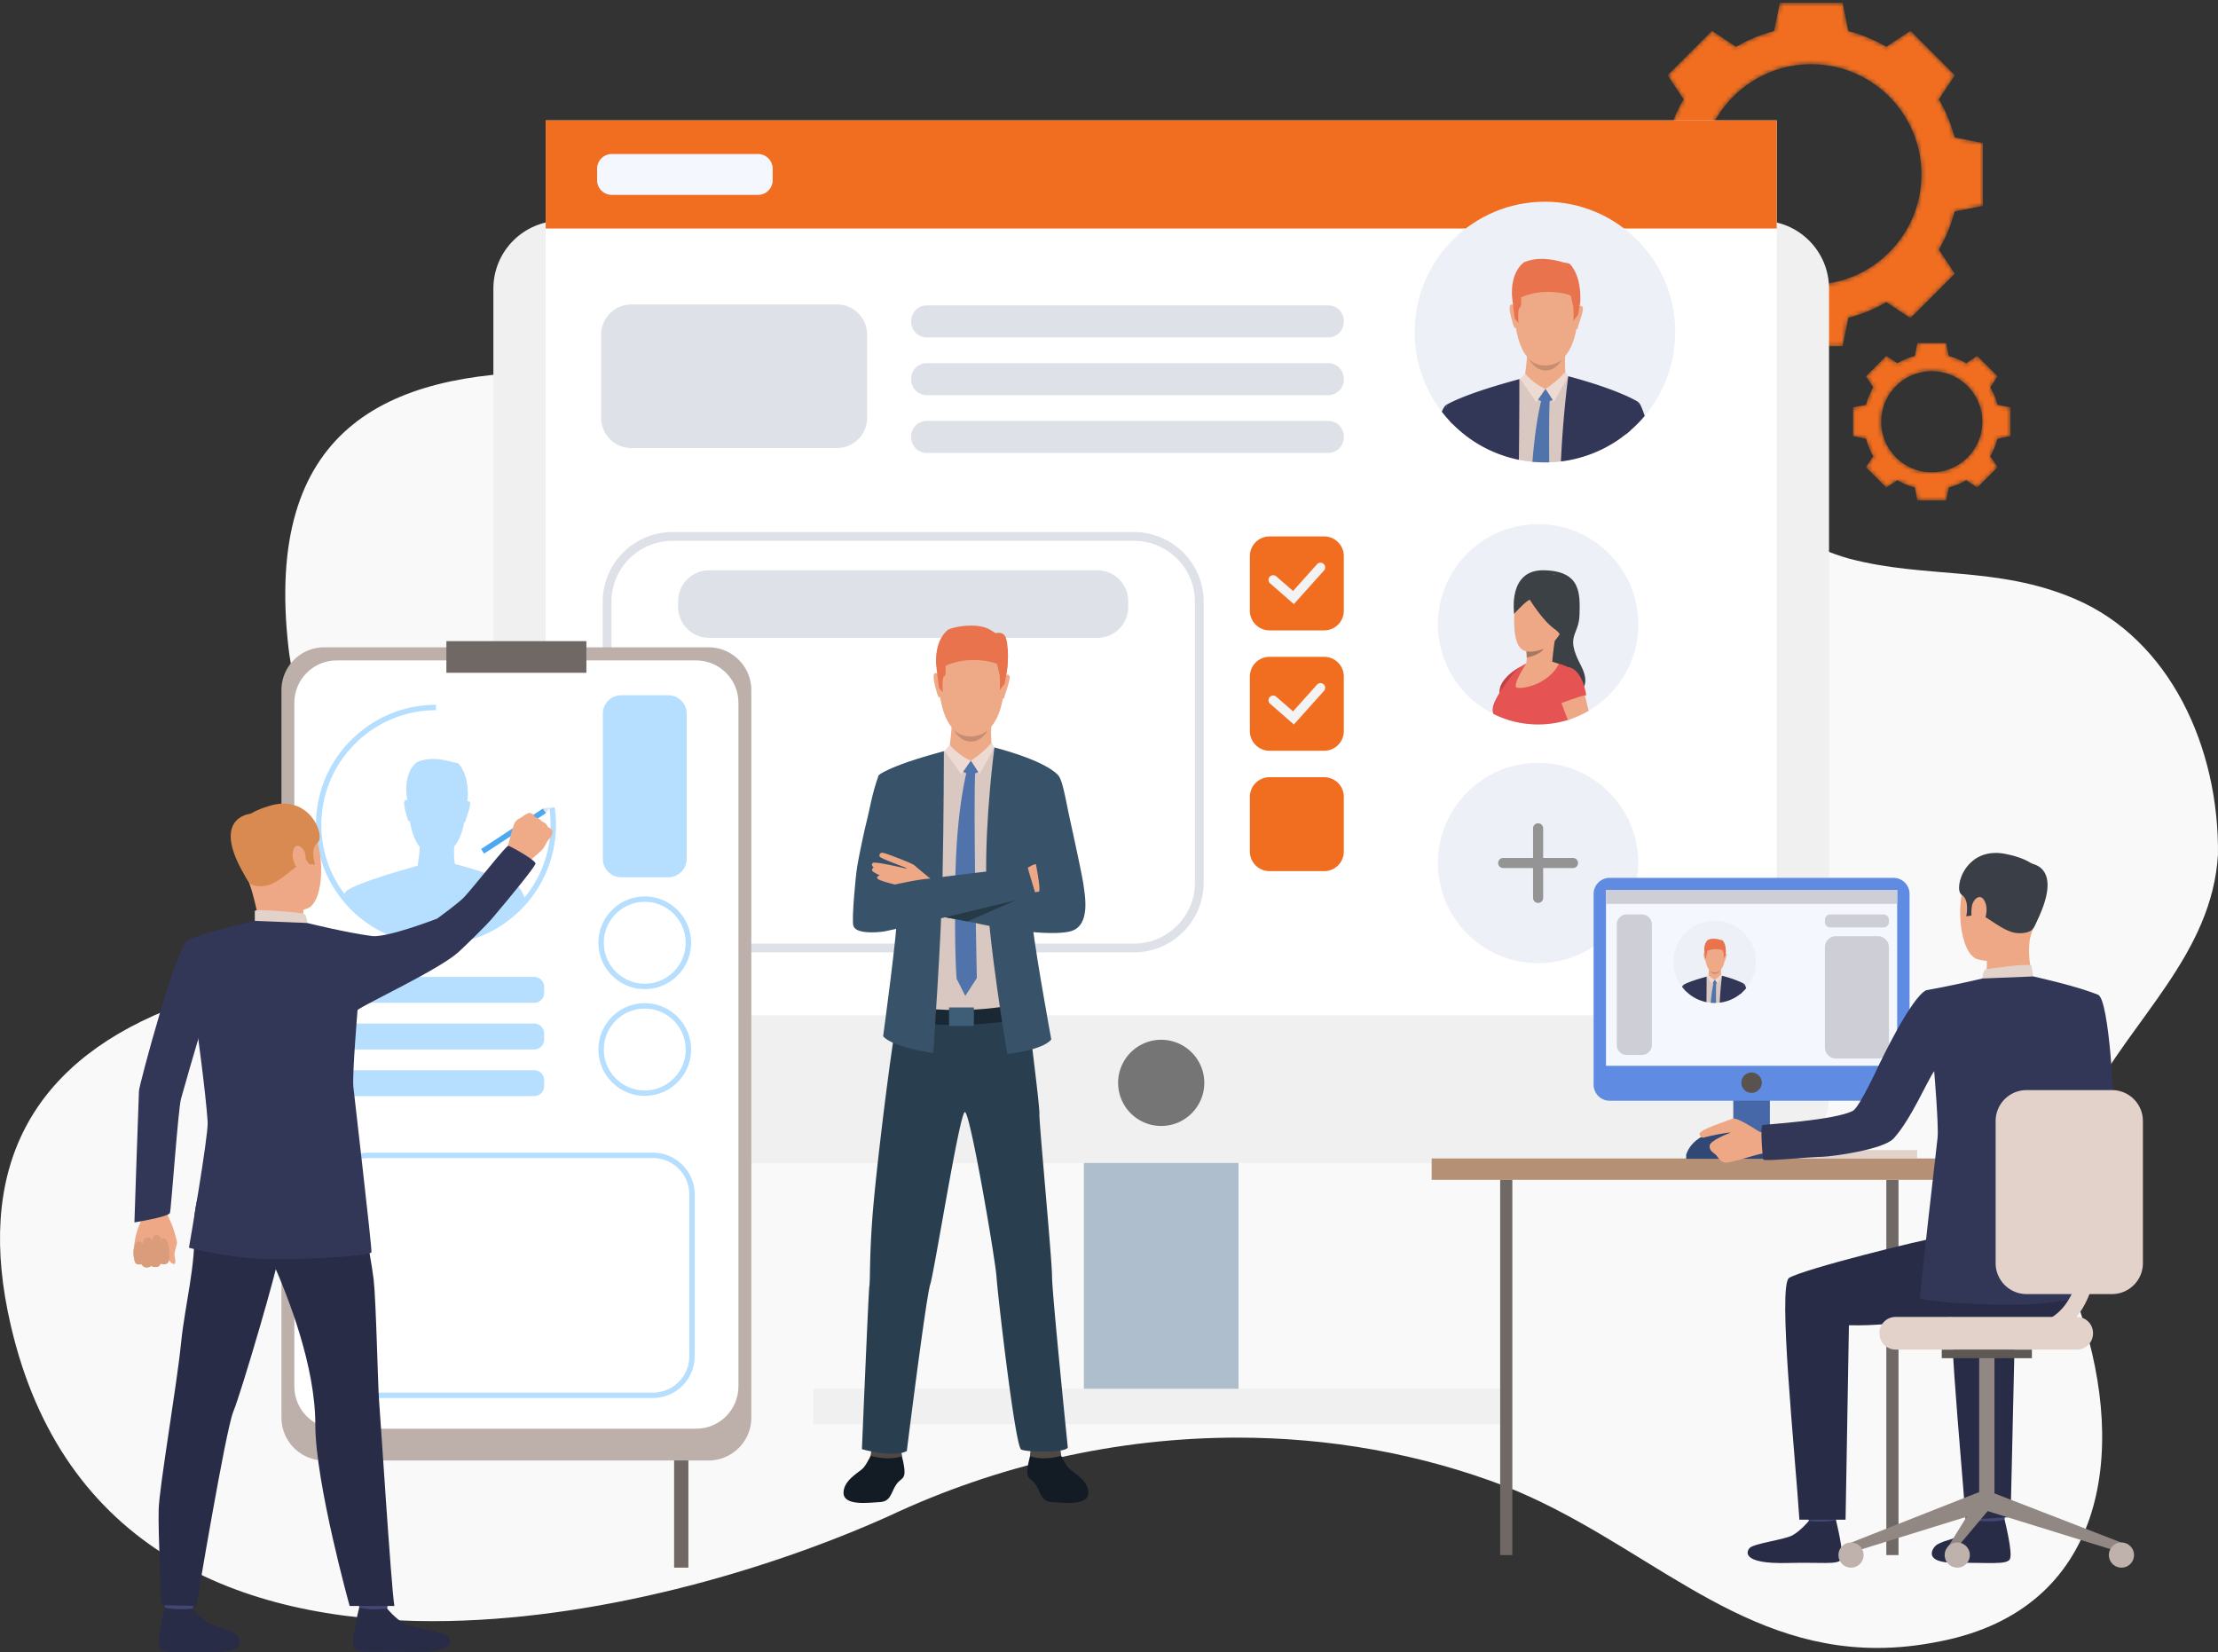 <svg xmlns="http://www.w3.org/2000/svg" xmlns:xlink="http://www.w3.org/1999/xlink" width="498" height="371" viewBox="0 0 498 371">
    <rect x="0" y="0" width="498" height="371" fill="#333333" stroke="none"/>
    <defs>
        <path id="a" d="M38.667 63.908c-13.663 0-24.739-11.076-24.739-24.738 0-13.662 11.076-24.738 24.739-24.738 13.662 0 24.737 11.076 24.737 24.738 0 13.662-11.075 24.738-24.737 24.738zm32.194-33.079a33.066 33.066 0 0 0-3.535-8.522l3.598-5.411-9.984-9.984-5.411 3.598a33.066 33.066 0 0 0-8.522-3.535L45.726.61H31.607l-1.281 6.365a33.037 33.037 0 0 0-8.522 3.535l-5.412-3.598-9.984 9.984 3.598 5.411a33.064 33.064 0 0 0-3.534 8.522L.106 32.11v14.12l6.366 1.281a33.064 33.064 0 0 0 3.534 8.522l-3.598 5.411 9.984 9.984 5.412-3.598a33.072 33.072 0 0 0 8.522 3.535l1.281 6.365h14.119l1.281-6.365a33.101 33.101 0 0 0 8.522-3.535l5.411 3.598 9.984-9.984-3.598-5.411a33.066 33.066 0 0 0 3.535-8.522l6.365-1.281V32.11l-6.365-1.281z"/>
        <path id="c" d="M17.733 29.031c-6.264 0-11.341-5.077-11.341-11.341 0-6.263 5.077-11.34 11.341-11.34 6.264 0 11.341 5.077 11.341 11.34 0 6.264-5.077 11.341-11.341 11.341zm14.76-15.164c-.36-1.39-.91-2.701-1.621-3.907l1.65-2.481-4.577-4.577-2.482 1.65a15.156 15.156 0 0 0-3.906-1.621L20.969.013h-6.472l-.588 2.918c-1.389.359-2.701.91-3.907 1.621l-2.48-1.65L5.233 5.19 2.945 7.479 4.594 9.96a15.146 15.146 0 0 0-1.62 3.907l-2.919.587v6.473l2.919.588c.359 1.389.909 2.7 1.62 3.906l-1.649 2.481 4.577 4.577 2.48-1.649a15.195 15.195 0 0 0 3.907 1.62l.588 2.918h6.472l.588-2.918c1.389-.359 2.7-.91 3.906-1.62l2.482 1.649 2.288-2.289 2.289-2.288-1.65-2.481a15.191 15.191 0 0 0 1.621-3.906l2.918-.588v-6.473l-2.918-.587z"/>
    </defs>
    <g fill="none" fill-rule="evenodd">
        <path fill="#F9F9F9" d="M421.48 370c-32.19 0-52.71-24-83.329-36.234-19.324-7.43-39.809-10.988-60.328-10.988-26.858 0-53.774 6.1-78.202 17.595-27.504 12.37-66.295 23.613-102.452 23.613-43.5 0-83.184-16.283-94.763-66.47-7.926-34.107 3.729-58.003 35.029-70.736 11.981-4.67 24.387-11.709 31.154-23.72 9.34-16.04-1.719-40.308-3.8-57.489-5.652-49.072 21.772-62.045 59.314-62.045 21.06 0 45.306 4.084 68.679 8.166 23.374 4.083 45.873 8.167 63.449 8.166 7.285 0 13.727-.702 19.03-2.396l-2.824.195c12.985-3.778 19.69-16.75 31.609-22.378 6.923-2.984 13.361-4.279 19.43-4.279 35.827 0 58.706 45.148 91.655 54.413 17.321 4.588 33.192 1.576 50.703 9.037 21.4 9.121 32.46 33.387 32.16 57.467-1.366 22.233-19.124 36.613-29.213 55.591-11.972 19.108-7.638 27.473-1.603 47.269 10.625 31.997 5.134 66.37-31.25 73.676-5.095 1.065-9.887 1.547-14.449 1.547"/>
        <g transform="translate(368)">
            <mask id="b" fill="#fff">
                <use xlink:href="#a"/>
            </mask>
            <path fill="#F16E20" d="M38.667 63.908c-13.663 0-24.739-11.076-24.739-24.738 0-13.662 11.076-24.738 24.739-24.738 13.662 0 24.737 11.076 24.737 24.738 0 13.662-11.075 24.738-24.737 24.738zm32.194-33.079a33.066 33.066 0 0 0-3.535-8.522l3.598-5.411-9.984-9.984-5.411 3.598a33.066 33.066 0 0 0-8.522-3.535L45.726.61H31.607l-1.281 6.365a33.037 33.037 0 0 0-8.522 3.535l-5.412-3.598-9.984 9.984 3.598 5.411a33.064 33.064 0 0 0-3.534 8.522L.106 32.11v14.12l6.366 1.281a33.064 33.064 0 0 0 3.534 8.522l-3.598 5.411 9.984 9.984 5.412-3.598a33.072 33.072 0 0 0 8.522 3.535l1.281 6.365h14.119l1.281-6.365a33.101 33.101 0 0 0 8.522-3.535l5.411 3.598 9.984-9.984-3.598-5.411a33.066 33.066 0 0 0 3.535-8.522l6.365-1.281V32.11l-6.365-1.281z" mask="url(#b)"/>
        </g>
        <g transform="translate(416 77)">
            <mask id="d" fill="#fff">
                <use xlink:href="#c"/>
            </mask>
            <path fill="#F16E20" d="M17.733 29.031c-6.264 0-11.341-5.077-11.341-11.341 0-6.263 5.077-11.34 11.341-11.34 6.264 0 11.341 5.077 11.341 11.34 0 6.264-5.077 11.341-11.341 11.341zm14.76-15.164c-.36-1.39-.91-2.701-1.621-3.907l1.65-2.481-4.577-4.577-2.482 1.65a15.156 15.156 0 0 0-3.906-1.621L20.969.013h-6.472l-.588 2.918c-1.389.359-2.701.91-3.907 1.621l-2.48-1.65L5.233 5.19 2.945 7.479 4.594 9.96a15.146 15.146 0 0 0-1.62 3.907l-2.919.587v6.473l2.919.588c.359 1.389.909 2.7 1.62 3.906l-1.649 2.481 4.577 4.577 2.48-1.649a15.195 15.195 0 0 0 3.907 1.62l.588 2.918h6.472l.588-2.918c1.389-.359 2.7-.91 3.906-1.62l2.482 1.649 2.288-2.289 2.289-2.288-1.65-2.481a15.191 15.191 0 0 0 1.621-3.906l2.918-.588v-6.473l-2.918-.587z" mask="url(#d)"/>
        </g>
        <path fill="#AEBECC" d="M243.356 315.783h34.729V210.296h-34.729z"/>
        <path fill="#F0F0F0" d="M126.029 261.11h269.384c8.423 0 15.253-6.829 15.253-15.253V64.806c0-8.424-6.83-15.253-15.253-15.253H126.029c-8.425 0-15.253 6.829-15.253 15.253v181.051c0 8.424 6.828 15.253 15.253 15.253"/>
        <path fill="#FFF" d="M122.52 227.957h276.4V27.036h-276.4z"/>
        <path fill="#F16E20" d="M122.52 51.304h276.4V27.036h-276.4z"/>
        <path fill="#757575" d="M251.047 243.127a9.673 9.673 0 0 0 9.673 9.673c5.343 0 9.674-4.33 9.674-9.673 0-5.342-4.331-9.673-9.674-9.673-5.342 0-9.673 4.331-9.673 9.673"/>
        <path fill="#DFE1E8" d="M208.083 75.755h90.138a3.501 3.501 0 0 0 3.502-3.502v-.187a3.501 3.501 0 0 0-3.502-3.502h-90.138a3.502 3.502 0 0 0-3.501 3.502v.187a3.502 3.502 0 0 0 3.501 3.502M208.083 88.725h90.138a3.501 3.501 0 0 0 3.502-3.502v-.188a3.501 3.501 0 0 0-3.502-3.502h-90.138a3.502 3.502 0 0 0-3.501 3.502v.188a3.502 3.502 0 0 0 3.501 3.502M208.083 101.694h90.138a3.501 3.501 0 0 0 3.502-3.502v-.188a3.501 3.501 0 0 0-3.502-3.501h-90.138a3.502 3.502 0 0 0-3.501 3.501v.188a3.502 3.502 0 0 0 3.501 3.502M150.985 121.423c-7.557 0-13.704 6.148-13.704 13.704v63.024c0 7.557 6.147 13.705 13.704 13.705h103.608c7.557 0 13.704-6.148 13.704-13.705v-63.024c0-7.556-6.147-13.704-13.704-13.704H150.985zm103.608 92.397H150.985c-8.639 0-15.668-7.029-15.668-15.669v-63.024c0-8.639 7.029-15.668 15.668-15.668h103.608c8.64 0 15.668 7.029 15.668 15.668v63.024c0 8.64-7.028 15.669-15.668 15.669z"/>
        <path fill="#DFE1E8" d="M159.18 143.212h87.218a6.92 6.92 0 0 0 6.92-6.92v-1.316a6.92 6.92 0 0 0-6.92-6.92H159.18a6.92 6.92 0 0 0-6.92 6.92v1.316a6.92 6.92 0 0 0 6.92 6.92"/>
        <path fill="#F0F0F0" d="M182.599 319.763h156.243V311.8H182.599z"/>
        <path fill="#EEF0F7" d="M367.836 140.167c0 8.279-4.474 15.514-11.137 19.419a22.427 22.427 0 0 1-11.352 3.07c-3.592 0-6.986-.841-9.998-2.338-7.404-3.681-12.493-11.321-12.493-20.151 0-12.421 10.069-22.491 22.491-22.491 12.42 0 22.489 10.07 22.489 22.491"/>
        <path fill="#3C4145" d="M339.974 137.792s-1.536-9.937 6.694-9.754c8.231.184 8.121 5.097 7.974 9.975-.146 4.877-3.3 4.51.257 11.294 3.557 6.784-3.08 6.784-3.08 6.784l-5.151-7.077-6.694-11.222"/>
        <path fill="#EEA886" d="M345.768 128.992s-5.574.88-5.794 8.8c-.221 7.921 1.503 9.608 6.381 7.958 4.877-1.65 6.417-9.938 6.527-11.221.11-1.283.404-6.491-7.114-5.537"/>
        <path fill="#E55353" d="M355.557 156.542c.016 2.373-1.253 3.96-3.123 4.974-.135.045-.27.09-.406.131a22.479 22.479 0 0 1-6.681 1.009c-3.592 0-6.986-.841-9.998-2.338-.678-1.352.305-3.272 2.299-6.219 1.37-2.026 2.713-4.094 5.011-5.099 3.39-.54 6.978-.572 9.507.856 2.014 1.14 3.357 3.207 3.391 6.686"/>
        <path fill="#E55353" d="M338.741 153.979l-2.564 4.039c.006-.022.177-.633.466-2.405.056-.336.114-.714.178-1.137.018-.125.046-.25.081-.373 1.097-2.529 4.517-4.41 4.641-4.473l-2.802 4.349"/>
        <path fill="#EEA886" d="M356.699 159.586a22.427 22.427 0 0 1-4.671 2.061c-.569-1.467-1.063-2.737-1.169-3.066-.031-.095-.105-.273-.204-.514-.462-1.123-1.497-3.62-1.51-5.574-.008-1.26.408-2.293 1.676-2.586a3.304 3.304 0 0 1 1.345-.051c1.415.257 2.241 1.528 2.702 2.656l.021.056c.385.959.505 1.797.505 1.797l.063.248a486.131 486.131 0 0 1 1.242 4.973M349.491 142.183c-.484.912-.994 6.575-.994 6.575s-6.818 2.577-6.12 1.12c.317-.662.41-1.52.416-2.26a10.925 10.925 0 0 0-.076-1.376c-.017-.149-.031-.235-.031-.235s7.287-4.738 6.805-3.824"/>
        <path fill="#3C4145" d="M343.495 134.676s2.86 4.656 5.463 6.49c2.604 1.834 1.284 3.301 1.284 3.301s6.793-14.302.335-15.292c-6.459-.99-10.419-1.064-10.603 8.617 0 0 2.934-3.19 3.521-3.116"/>
        <path fill="#A77860" d="M346.605 145.659c-1.047 1.543-3.812 1.959-3.812 1.959a10.925 10.925 0 0 0-.076-1.376c1.777.342 3.888-.583 3.888-.583"/>
        <path fill="#BD4444" d="M336.914 154.073h-.001s-.148.307-.27 1.54l1.005-1.515s1.793-2.571 2.407-3.24c.614-.669 1.505-1.256 1.505-1.256s-3.574 1.697-4.646 4.471"/>
        <path fill="#E55353" d="M350.48 157.907s4.375-1.716 5.67-1.816c0 0-.88-7.026-5.179-6.282-4.298.745-.491 8.098-.491 8.098"/>
        <path fill="#EEA886" d="M342.659 149s-3.212 4.939-2.125 5.371c1.088.432 6.973-.576 9.476-5.268 0 0-3.741-1.919-7.351-.103"/>
        <path fill="#EEF0F7" d="M376.144 74.552c0 16.093-13.035 29.263-29.263 29.263-16.166 0-29.264-13.107-29.264-29.263 0-16.162 13.101-29.264 29.264-29.264 16.161 0 29.263 13.102 29.263 29.264"/>
        <path fill="#D9C7C1" d="M365.942 90.7l-2.158 7.744a29.115 29.115 0 0 1-15.942 5.356 29.895 29.895 0 0 1-3.767-.117 29.104 29.104 0 0 1-15.007-5.913c-.414-2.56-.859-5.394-1.249-8.044 2.15-.801 8.996-3.129 13.316-4.59l.18-.06a135.294 135.294 0 0 1 1.014-.343c.237-.08.462-.155.671-.228.886-.298 1.509-.508 1.733-.582l.002-.001.089-.03.05.002 5.809.436.975.072.303.023s.045.01.133.033a62.404 62.404 0 0 1 2.722.769c3.441 1.053 9.022 3.053 11.126 5.473"/>
        <path fill="#EEA987" d="M348.404 60.021s6.968 1.176 5.785 12.083c-1.182 10.908-7.331 9.946-7.742 9.93-.412-.016-6.187.132-6.491-13.205 0 0-.089-9.86 8.448-8.808"/>
        <path fill="#EEA987" d="M351.457 78.872s-.241 4.489.183 5.466c.424.977-5.594 4.069-9.334.547 0 0 .757-4.907.522-6.639-.235-1.733 8.629.626 8.629.626M354.331 69.021s.773-.808 1.044.021c.272.83-1.235 4.506-1.14 4.673 0 0-.144.319-.325.14-.182-.178.421-4.834.421-4.834M340.036 68.727s-.74-.839-1.044-.021c-.306.817.808 4.488.947 4.715 0 0 .24.377.429.206.188-.171-.332-4.9-.332-4.9"/>
        <path fill="#E8734D" d="M354.777 68.094a69.547 69.547 0 0 1-.467 2.602l-1.015 1.324s.061-2.928-.094-3.388a8.856 8.856 0 0 1-.199-.818c-.117-.551-.236-1.174-.317-1.382-.131-.331-5.972-2.037-11.174.358 0 0 .044.451.041.954-.002.584-.066 1.238-.334 1.337-.499.183-.291 3.427-.291 3.427l-.81-.936s-.235-1.695-.465-3.643l-.003-.014c-.052-.454-.106-.921-.156-1.385-.117-1.959.078-5.517 2.629-7.607 1.721-.737 4.47-1.363 9.052.039 0 0 1.051.071 1.346.354 2.854 3.141 2.257 8.778 2.257 8.778"/>
        <path fill="#C78D71" d="M343.305 80.576s1.112 1.544 3.696 1.486c2.583-.059 3.706-1.405 3.706-1.405s-1.224 2.558-3.718 2.53c-2.494-.027-3.684-2.611-3.684-2.611"/>
        <path fill="#EEA987" d="M341.596 84.98s1.867 3.25 5.41 3.557c2.247.194 4.193-2.654 5.105-4.053 0 0-5.032-2.154-10.515.496"/>
        <path fill="#EDDAD3" d="M351.464 83.456s-1.423 1.866-4.458 3.863l1.887 2.907 3.218-5.742-.647-1.028M342.448 83.891s1.812 2.272 4.558 3.428l-2.071 2.995-3.62-5.239 1.133-1.184"/>
        <path fill="#5073AB" d="M347.006 87.319l1.618 2.461s-1.699.96-3.278-.061l1.66-2.4"/>
        <path fill="#323657" d="M367.811 90.242c-.278 1-.695 2.455-1.795 6.451a30.261 30.261 0 0 1-2.232 1.751 29.115 29.115 0 0 1-13.31 5.153c.434-10.13 1.637-19.113 1.637-19.113a119.424 119.424 0 0 1 2.705.743c7.426 2.131 11.191 4.001 12.476 4.711l.028.016c.335.187.491.288.491.288M341.03 103.229a29.104 29.104 0 0 1-11.962-5.459 29.102 29.102 0 0 1-3.486-3.152c-.513-2.175-.854-3.595-.875-3.687l-.001-.005s3.62-2.379 16.43-5.797l-.001.007c0 .293.008 8.51-.105 18.093"/>
        <path fill="#5073AB" d="M347.932 90.05c-.119 2.668-.131 7.844-.09 13.75a29.895 29.895 0 0 1-3.767-.117c.563-7.284 1.511-11.838 1.944-13.641.142-.59.228-.884.228-.884l1.717.283c-.012.186-.022.389-.032.609"/>
        <path fill="#323657" d="M369.287 93.378a29.426 29.426 0 0 1-4.298 4.162l2.822-7.298c.687.58 1.241 2.565 1.476 3.136M326.113 95.169c-.18-.181-.358-.365-.531-.551a28.303 28.303 0 0 1-1.859-2.174c.331-.79.66-1.32.983-1.518l.001.005 1.406 4.238"/>
        <path fill="#F5F7FF" d="M170.191 43.755h-32.83a3.296 3.296 0 0 1-3.296-3.296v-2.578a3.296 3.296 0 0 1 3.296-3.296h32.83a3.296 3.296 0 0 1 3.296 3.296v2.578a3.296 3.296 0 0 1-3.296 3.296"/>
        <path fill="#EEF0F7" d="M367.835 193.762c0 12.375-10.024 22.49-22.489 22.49-12.443 0-22.489-10.091-22.489-22.49 0-12.42 10.069-22.49 22.489-22.49s22.489 10.07 22.489 22.49"/>
        <path fill="#949494" d="M345.346 202.729a1.134 1.134 0 0 1-1.133-1.133v-15.668a1.134 1.134 0 0 1 2.266 0v15.668c0 .625-.507 1.133-1.133 1.133"/>
        <path fill="#949494" d="M353.18 194.895h-15.668a1.133 1.133 0 0 1 0-2.266h15.668a1.133 1.133 0 1 1 0 2.266"/>
        <path fill="#F16E20" d="M297.309 141.535h-12.266a4.414 4.414 0 0 1-4.413-4.414v-12.266a4.414 4.414 0 0 1 4.413-4.414h12.266a4.413 4.413 0 0 1 4.414 4.414v12.266a4.413 4.413 0 0 1-4.414 4.414"/>
        <path fill="#F3F3F3" d="M290.508 135.634l-5.332-4.649a1.05 1.05 0 0 1 1.381-1.583l3.771 3.287 5.377-5.998a1.05 1.05 0 1 1 1.564 1.403l-6.761 7.54"/>
        <path fill="#F16E20" d="M297.309 168.564h-12.266a4.413 4.413 0 0 1-4.413-4.413v-12.266a4.414 4.414 0 0 1 4.413-4.414h12.266a4.413 4.413 0 0 1 4.414 4.414v12.266a4.413 4.413 0 0 1-4.414 4.413"/>
        <path fill="#F3F3F3" d="M290.508 162.664l-5.332-4.649a1.05 1.05 0 0 1 1.381-1.583l3.771 3.287 5.377-5.998a1.05 1.05 0 0 1 1.564 1.402l-6.761 7.541"/>
        <path fill="#F16E20" d="M297.309 195.594h-12.266a4.414 4.414 0 0 1-4.413-4.414v-12.265a4.414 4.414 0 0 1 4.413-4.414h12.266a4.413 4.413 0 0 1 4.414 4.414v12.265a4.413 4.413 0 0 1-4.414 4.414"/>
        <path fill="#131C24" d="M195.758 326.273s-1.072 2.411-1.976 3.367c-.906.956-4.368 2.664-4.387 5.503-.02 3.078 5.838 2.224 8.129 2.111 2.291-.112 2.465-1.757 3.429-3.5.964-1.742 1.937-1.447 2.118-2.853.18-1.405-.738-4.552-.738-4.552l-6.575-.076"/>
        <path fill="#4F4946" d="M195.659 325.383l-.168 1.459s3.603 1.209 7.009.127l-.189-1.995-6.652.409"/>
        <path fill="#131C24" d="M238 326.273s1.072 2.411 1.976 3.367c.905.956 4.368 2.664 4.387 5.503.02 3.078-5.838 2.224-8.129 2.111-2.291-.112-2.465-1.757-3.429-3.5-.965-1.742-1.937-1.447-2.118-2.853-.181-1.405.738-4.552.738-4.552l6.575-.076"/>
        <path fill="#4F4946" d="M238.099 325.383l.168 1.459s-3.603 1.209-7.01.127l.19-1.995 6.652.409"/>
        <path fill="#293E4F" d="M236.205 286.533c0 3.795 3.544 38.441 3.544 38.441-.408 1.265-9.104 1.11-10.46.479-1.358-.633-5.3-34.968-5.551-38.794-.25-3.827-5.913-37.105-7.103-36.978-1.189.127-6.826 35.788-7.776 38.698-.949 2.909-5.257 37.404-5.257 37.404-2.984 1.643-10.079-.414-10.079-.414s1.487-35.415 1.657-36.485c.252-1.583-.012-5.847.679-15.313.618-8.467 2.849-26.902 4.263-36.885l.145-1.023a1154.488 1154.488 0 0 1 .651-4.509c.381-.163.781-.315 1.196-.453 9.935-3.329 28.848-3.117 28.848-3.117s.261 3.399.283 3.565l.116.922.465 3.713.003.032.017.139c.668 5.415 1.613 13.341 1.525 14.166-.136 1.265 2.834 32.617 2.834 36.412"/>
        <path fill="#D9C7C1" d="M237.62 174.296l-4.881 17.513a66.788 66.788 0 0 0-.579 2.079l-.009.031c-.002.007-.005.014-.006.022-.814 3.121-1.822 7.88-2.123 13.167-.203 3.604.465 18.093.465 18.093s-7.387 2.756-18.44 2.058c0 0-11.888-.278-10.919-7.567 2.565-19.293.056-27.248-.28-29.185 0 0-1.404-8.889-2.559-16.74 3.345-1.246 17.427-6.532 17.427-6.532l7.404.554s11.25 2.77 14.5 6.507"/>
        <path fill="#EEA987" d="M219.43 142.477s7.226 1.22 6 12.533c-1.225 11.313-7.604 10.315-8.031 10.299-.427-.016-6.415.136-6.732-13.696 0 0-.091-10.227 8.763-9.136"/>
        <path fill="#EEA987" d="M222.595 162.029s-.249 4.656.192 5.67c.439 1.013-5.803 4.219-9.682.567 0 0 .784-5.089.541-6.886-.243-1.798 8.949.649 8.949.649M225.577 151.812s.801-.838 1.083.022c.281.861-1.281 4.674-1.183 4.847 0 0-.148.331-.337.146-.188-.186.437-5.015.437-5.015M210.75 151.507s-.766-.87-1.083-.022c-.316.848.839 4.656.984 4.891 0 0 .248.391.444.213.196-.177-.345-5.082-.345-5.082"/>
        <path fill="#E8734D" d="M226.039 150.851a72.356 72.356 0 0 1-.484 2.698l-1.052 1.374s.062-3.037-.098-3.514a8.737 8.737 0 0 1-.206-.848c-.121-.572-.244-1.218-.329-1.434-.136-.343-6.194-2.112-11.589.371 0 0 .046.468.042.989-.001.606-.069 1.285-.346 1.387-.518.189-.302 3.555-.302 3.555l-.841-.971s-.243-1.758-.482-3.778l-.003-.015c-.054-.471-.109-.956-.162-1.436-.12-2.032.081-5.722 2.727-7.89 1.786-.764 6.665-1.534 9.389.041 0 0 1.459.907 1.765 1.2 2.96 3.258 1.971 8.271 1.971 8.271"/>
        <path fill="#C78D71" d="M214.142 163.796s1.153 1.602 3.833 1.541c2.679-.06 3.843-1.457 3.843-1.457s-1.269 2.653-3.856 2.625c-2.587-.028-3.82-2.709-3.82-2.709"/>
        <path fill="#EEA987" d="M212.369 168.364s1.936 3.371 5.611 3.689c2.331.201 4.33-2.76 5.276-4.21 0 0-5.201-2.227-10.887.521"/>
        <path fill="#EDDAD3" d="M222.604 166.784s-1.478 1.935-4.624 4.006l1.957 3.016 3.337-5.978-.67-1.044M213.252 167.235s1.88 2.356 4.728 3.555l-2.148 3.106-3.733-5.304 1.153-1.357"/>
        <path fill="#5073AB" d="M217.98 170.79l1.677 2.552s-1.761.997-3.399-.063l1.722-2.489"/>
        <path fill="#1A2833" d="M200.723 228.571s9.067 3.344 29.571.195l-.272-3.713s-11.886 3.506-28.937.503l-.362 3.015"/>
        <path fill="#385369" d="M223.274 167.828s-2.12 15.859-1.829 29.52c.29 13.66 4.726 39.276 4.726 39.276s7.908-.774 9.871-3.245c0 0-4.538-24.654-4.409-28.308.129-3.655 5.816-31.133 5.816-31.133s-2.223-2.964-14.175-6.11M211.927 168.657s-.019 15.03-.309 28.691c-.291 13.66-2.09 39.091-2.09 39.091s-9.277-1.321-11.239-3.792c0 0 3.269-23.922 3.14-27.576-.129-3.655-4.193-30.864-4.193-30.864s1.405-2.005 14.691-5.55"/>
        <path fill="#3E5E78" d="M213.088 230.337h5.572v-4.141h-5.572z"/>
        <path fill="#5073AB" d="M217.193 172.697s-2.488 8.492-2.706 25.358c-.217 16.867.305 21.703.305 21.703l1.943 3.844 2.589-4.011s-.83-38.811-.35-46.599l-1.781-.295"/>
        <path fill="#EEA886" d="M227.58 196.433s3.682-1.853 4.193-2.179c.511-.326 6.662-1.237 7.436-1.213.776.026.81.643.59.863-.218.219-6.367 1.229-6.472 1.376-.106.147.519.092.519.092s6.627-.101 7.09.343c.464.444-.068.864-.337.975 0 0 .604.693-.094.978-.696.286-1.639.468-1.639.468s.876.451.3.853c-.577.403-7.598 2.577-7.598 2.577s-2.611-4.992-3.988-5.133"/>
        <path fill="#385369" d="M240.233 209.125c-4.786 1.143-15.849-.712-20.064-1.641-.893-.197-1.902-.404-2.939-.607h-.002a282.07 282.07 0 0 0-4.984-.928h-.001c-1.799-.322-3.084-.537-3.084-.537s23.216-5.216 24.074-5.216c.856 0-2.144-13.573-2.144-13.573s-2.99-11.366-1.437-15.834c0 0 5.89 1.787 7.797 3.149 1.063.759 1.845 5.689 2.57 9.042.919 4.248 3.053 13.924 3.295 15.966.222 1.861 1.706 9.037-3.081 10.179"/>
        <path fill="#385369" d="M204.708 170.845s-7.13 2.436-7.472 3.362c-1.443 3.918-2.113 8.2-2.579 9.916-.57 2.097-1.86 8.369-2.193 10.414-.422 2.608-1.235 11.847-.881 13.272.447 1.799 4.687 1.668 6.973 1.312 2.285-.359 34.051-8.087 34.051-8.087s-1.812-5.91-1.903-6.432c0 0-24.487 2.799-27.606 3.464-1.782.38-2.167.525-2.167.525s5.401-22.164 3.777-27.746"/>
        <path fill="#EEA886" d="M208.926 197.298s-3.197-2.602-3.625-3.031c-.428-.429-6.239-2.643-7.001-2.785-.762-.144-.893.468-.835.768.102.532 6.026 2.517 6.098 2.684.071.166-.527-.021-.527-.021s-6.451-1.527-6.998-1.193c-.548.333-.12.857.119 1.024 0 0-.739.547-.119.976.619.429 1.5.809 1.5.809s-.953.253-.476.769c.476.518 3.869 1.293 3.869 1.293s6.62-1.453 7.995-1.293"/>
        <path fill="#263947" d="M228 202.152l-10.77 4.725h-.002a282.07 282.07 0 0 0-4.984-.928L228 202.152"/>
        <path fill="#E8734D" d="M222.808 142.396s1.793-.903 2.762.28c.97 1.184 1.074 7.623-.11 10.094-1.183 2.471.189-8.774-2.652-10.374"/>
        <path fill="#706865" d="M151.357 351.969h3.206V206.224h-3.206z"/>
        <path fill="#BDAFAA" d="M159.07 327.913H72.814a9.624 9.624 0 0 1-9.624-9.624V154.96c0-5.315 4.309-9.624 9.624-9.624h86.256c5.315 0 9.625 4.309 9.625 9.624v163.329c0 5.316-4.31 9.624-9.625 9.624"/>
        <path fill="#FFF" d="M156.291 320.78H75.594c-5.251 0-9.509-4.258-9.509-9.509V157.785c0-5.251 4.258-9.509 9.509-9.509h80.697c5.251 0 9.508 4.258 9.508 9.509v153.486c0 5.251-4.257 9.509-9.508 9.509"/>
        <path fill="#706865" d="M100.223 151.051h31.439v-7.099h-31.439z"/>
        <path fill="#B5DEFF" d="M82.778 260.005c-4.504 0-8.168 3.665-8.168 8.169v36.334c0 4.504 3.664 8.168 8.168 8.168h63.826c4.504 0 8.169-3.664 8.169-8.168v-36.334c0-4.504-3.665-8.169-8.169-8.169H82.778zm63.826 53.879H82.778c-5.17 0-9.377-4.206-9.377-9.376v-36.334c0-5.17 4.207-9.377 9.377-9.377h63.826c5.171 0 9.377 4.207 9.377 9.377v36.334c0 5.17-4.206 9.376-9.377 9.376z"/>
        <path fill="#323657" d="M89.337 225.999a.022.022 0 0 0-.014 0c.062.027.071.03.014 0"/>
        <path fill="#B5DEFF" d="M144.766 202.48c-5.069 0-9.192 4.124-9.192 9.193s4.123 9.193 9.192 9.193 9.192-4.124 9.192-9.193-4.123-9.193-9.192-9.193zm0 19.595c-5.735 0-10.401-4.666-10.401-10.402 0-5.735 4.666-10.401 10.401-10.401 5.735 0 10.401 4.666 10.401 10.401 0 5.736-4.666 10.402-10.401 10.402zM144.766 226.448c-5.069 0-9.192 4.124-9.192 9.193 0 5.068 4.123 9.192 9.192 9.192s9.192-4.124 9.192-9.192c0-5.069-4.123-9.193-9.192-9.193zm0 19.593c-5.735 0-10.401-4.666-10.401-10.4 0-5.736 4.666-10.402 10.401-10.402 5.735 0 10.401 4.666 10.401 10.402 0 5.734-4.666 10.4-10.401 10.4zM97.886 212.136c-.858 0-1.726-.042-2.583-.123a26.778 26.778 0 0 1-2.804-.417 27.009 27.009 0 0 1-13.734-7.421c-.175-.177-.34-.348-.491-.51a26.262 26.262 0 0 1-1.709-1.999c-3.678-4.753-5.623-10.449-5.623-16.473 0-14.857 12.088-26.944 26.944-26.944v1.208c-14.19 0-25.735 11.545-25.735 25.736 0 5.754 1.857 11.195 5.37 15.733a24.959 24.959 0 0 0 1.634 1.911 25.54 25.54 0 0 0 3.066 2.774 25.764 25.764 0 0 0 10.519 4.801c.872.178 1.773.312 2.677.398a26.477 26.477 0 0 0 3.314.103 25.699 25.699 0 0 0 15.079-5.503 25.958 25.958 0 0 0 3.78-3.662 25.757 25.757 0 0 0 5.755-20.332l1.197-.175a26.972 26.972 0 0 1-9.038 24.338 28.704 28.704 0 0 1-2.053 1.61 26.928 26.928 0 0 1-15.565 4.947"/>
        <path fill="#B5DEFF" d="M116.683 199.459a2.339 2.339 0 0 0-.263-.294.439.439 0 0 0-.137-.111c-.009-.007-.017-.01-.025-.016l-.002.003C111.234 196.263 102.17 194 102.17 194c-.262-.604-.242-2.701-.204-3.954.941-1.091 1.792-2.799 2.27-5.461.152.113.268-.146.268-.146-.084-.15 1.272-3.459 1.028-4.205-.138-.422-.42-.373-.639-.252l.1-.602s.537-5.073-2.032-7.9c-.264-.255-1.211-.318-1.211-.318-4.124-1.263-6.598-.7-8.147-.036-2.296 1.881-2.471 5.083-2.366 6.847l.14 1.246a.2.2 0 0 0 .002.013c.019.16.038.32.058.475-.215-.131-.496-.194-.651.224-.275.735.728 4.04.853 4.244 0 0 .215.339.385.185v-.001c.475 2.903 1.33 4.69 2.227 5.792-.09 1.629-.381 3.666-.461 4.205l-.001.001c-2.106.664-12.666 3.473-15.862 5.573-.29.178-.586.655-.884 1.366a25.564 25.564 0 0 0 2.151 2.453c.832.839 1.72 1.622 2.66 2.341a26.193 26.193 0 0 0 13.506 5.322 26.691 26.691 0 0 0 5.761-.078 26.197 26.197 0 0 0 13.988-6.213 26.58 26.58 0 0 0 2.943-2.984c-.497-1.212-.962-2.145-1.369-2.678"/>
        <path fill="#E2D2CA" d="M399.239 260.071h31.209v-1.852h-31.209z"/>
        <path fill="#706865" d="M423.531 349.147h2.734v-84.255h-2.734z"/>
        <path fill="#CCBDB7" d="M382.429 260.339h21.694v-2.646h-21.694z"/>
        <path fill="#4667A8" d="M389.168 260.071h8.215v-24.95h-8.215z"/>
        <path fill="#B59074" d="M321.448 264.892h120.196v-4.79H321.448z"/>
        <path fill="#323657" d="M464.712 231.107s1.315 18.434-2.288 20.641c-2.257 1.382-11.254 6.044-10.986 6.918.267.874 5.08 7.779 5.08 7.779s17.281-11.38 17.839-14.967c.544-3.504-.851-26.993-3.226-28.075-1.779-.811-2.718-.141-4.961 1.525-3.146 2.335-1.458 6.179-1.458 6.179"/>
        <path fill="#EAD8CF" d="M433.215 236.371l-1.523-.564s1.899-4.459 2.728-4.352c.955.125 2.148.441 2.148.441l-3.353 4.475"/>
        <path fill="#DA9B5B" d="M432.868 237.139c.194-.144 3.237-5.982 3.237-5.982l6.502.882-3.514 6.916-6.225-1.816"/>
        <path fill="#424773" d="M443.449 337.643s.538 3.73.605 4.291c.067.561 5.978-.33 5.978-.33l.478-4.441s-6.322-.046-7.061.48"/>
        <path fill="#292C47" d="M443.991 341.459s-1.873 2.248-3.685 3.228c-1.81.979-4.657 1.367-5.728 2.382-.774.731-2.817 3.884 4.707 3.819 7.523-.063 11.15.445 11.956-.763.806-1.208-1.166-8.918-1.166-8.918s-1.782.641-6.084.252"/>
        <path fill="#424773" d="M405.578 337.679s.537 3.73.604 4.29c.068.561 5.979-.33 5.979-.33l.478-4.44s-6.322-.046-7.061.48"/>
        <path fill="#292C47" d="M406.12 341.496s-1.873 2.247-3.685 3.226c-1.811.981-8.477 1.785-9.549 2.799-.772.732-2.058 3.679 8.527 3.403 7.52-.195 11.15.446 11.957-.762.805-1.209-1.167-8.92-1.167-8.92s-1.678.685-6.083.254M462.515 273.208s-21.491 3.637-26.345 4.4c-4.853.762-31.171 7.31-34.462 9.305-2.621 1.589 1.374 39.739 2.306 54.294h10.366l.752-43.661c12.44.312 21.316-2.91 30.374-1.534 9.059 1.376 16.611 3.331 22.367-4.39 0 0 .213-16.727-5.358-18.414"/>
        <path fill="#292C47" d="M441.333 341.242l10.102-.624.984-43.072c5.355.134 7.191-.206 11.525-.731l8.156-18.958c-7.148 1.429-30.051 7.205-33.104 9.056-2.621 1.59 1.404 39.774 2.337 54.329"/>
        <path fill="#EEA886" d="M452.622 192.654s-7.878-2.177-10.883 3.938c-3.006 6.116-1.644 17.71 2.327 18.801 3.971 1.091 9.68-.165 11.328-3.972 1.648-3.805 2.963-9.215 2.568-12.716-.394-3.503-3.248-5.213-5.34-6.051"/>
        <path fill="#EEA886" d="M446.125 214.172s.086 4.652-.426 5.643c-.514.992 10.969.743 10.969.743s-1.809-5.585-.783-10.344c1.016-4.71-9.76 3.958-9.76 3.958"/>
        <path fill="#3A3F47" d="M456.503 208.454s-.613 1.248-3.586 1.045c-2.972-.201-6.892-3.787-8.154-4.107-1.262-.32-1.337-1.038-1.337-1.038l-.667 1.187-1.293.197s.878-3.594-1.036-4.86c-1.914-1.265.862-11.457 10.554-8.999 0 0 7.396 1.355 7.496 5.486.1 4.13-.541 8.901-1.977 11.089"/>
        <path fill="#E2D2CA" d="M445.094 219.696s.032-1.895.891-2.076c.859-.182 9.026-1.305 10.081-.891l.452 2.501s-2.031 1.25-11.424.466"/>
        <path fill="#EEA886" d="M442.731 203.507c.221-1.552 1.986-3.337 2.997-.918s-.683 5.941-1.816 5.752c-1.135-.188-1.48-2.727-1.181-4.834"/>
        <path fill="#323657" d="M410.885 242.08a.017.017 0 0 1 .014-.001c-.059.025-.067.027-.014.001"/>
        <path fill="#3A3F47" d="M454.919 193.763s9.606-.451 1.677 14.543l-1.677-14.543"/>
        <path fill="#918783" d="M476.322 346.351l-.715 2.011-30.191-9.355 1.447-4.07 29.459 11.414"/>
        <path fill="#918783" d="M444.38 337.575h3.432V304.75h-3.432z"/>
        <path fill="#5E5854" d="M435.976 304.941h20.239v-1.934h-20.239z"/>
        <path fill="#918783" d="M415.605 346.351l.715 2.011 30.191-9.355-1.327-4.326-29.579 11.67"/>
        <path fill="#918783" d="M436.876 348.146v2.338l9.635-11.477-1.327-4.326-8.308 13.465"/>
        <path fill="#BFB2AC" d="M412.784 349.147a2.821 2.821 0 1 0 5.642.002 2.821 2.821 0 0 0-5.642-.002M436.637 349.147a2.822 2.822 0 1 0 5.644 0 2.822 2.822 0 0 0-5.644 0M473.5 349.147a2.822 2.822 0 1 0 5.644 0 2.822 2.822 0 0 0-5.644 0"/>
        <path fill="#E2D2CA" d="M425.606 303.007h40.715a3.618 3.618 0 0 0 3.617-3.617v-.094a3.617 3.617 0 0 0-3.617-3.616h-40.715a3.616 3.616 0 0 0-3.617 3.616v.094a3.617 3.617 0 0 0 3.617 3.617"/>
        <path fill="#706865" d="M336.826 349.147h2.735v-84.255h-2.735z"/>
        <path fill="#5F8BE3" d="M361.417 247.139h63.719a3.608 3.608 0 0 0 3.608-3.607v-42.827a3.608 3.608 0 0 0-3.608-3.607h-63.719a3.608 3.608 0 0 0-3.609 3.607v42.827a3.608 3.608 0 0 0 3.609 3.607"/>
        <path fill="#F5F7FF" d="M360.586 239.297h65.38v-39.494h-65.38z"/>
        <path fill="#CECFD6" d="M360.586 202.946h65.38v-3.143h-65.38zM365.237 236.866h3.416c1.233 0 2.233-1 2.233-2.234v-27.089c0-1.233-1-2.233-2.233-2.233h-3.416c-1.234 0-2.234 1-2.234 2.233v27.089c0 1.234 1 2.234 2.234 2.234M410.944 208.233h11.967c.666 0 1.206-.539 1.206-1.205v-.512c0-.666-.54-1.206-1.206-1.206h-11.967c-.666 0-1.206.54-1.206 1.206v.512c0 .666.54 1.205 1.206 1.205M412.228 237.671h9.398a2.491 2.491 0 0 0 2.491-2.491v-22.497a2.492 2.492 0 0 0-2.491-2.491h-9.398a2.491 2.491 0 0 0-2.49 2.491v22.497a2.49 2.49 0 0 0 2.49 2.491"/>
        <path fill="#59524F" d="M390.988 243.086a2.288 2.288 0 1 0 4.576 0 2.288 2.288 0 1 0-4.576 0"/>
        <path fill="#314875" d="M378.591 260.166v-.89s1.252-5.539 10.108-5.539c8.855 0 8.676 6.429 8.676 6.429h-18.784"/>
        <path fill="#EEA886" d="M397.482 254.56s-1.924-.149-2.629-.575c-.704-.425-4.921-3.261-5.912-2.807-.99.454-7.582 2.473-7.353 3.438.229.964.839.871 1.304.7.465-.171 5.251-1.176 5.674-1.007 0 0-4.701 1.716-4.721 2.967-.018 1.252.985 1.556 1.43 2.029.446.474.981 1.65 2.193 1.739 1.211.09 7.123-1.966 8.34-2.061 1.217-.093 3.47.076 3.623-.122.152-.198-1.949-4.301-1.949-4.301"/>
        <path fill="#323657" d="M432.504 222.321c6.134-1.078 12.59-2.625 12.59-2.625l11.424-.466s10.484 2.308 14.613 4.173c.392.177.394 9.353 1.468 11.76l-3.423 7.221s-1.977 14.306-2.387 20.669c-.189 2.92.532 28.227.532 28.227s-1.027.507-8.822 1.366c-7.797.859-27.277-.311-27.4-1.231-.123-.921 3.773-34.289 3.945-36.016.265-2.652-.765-14.907-.765-14.907-1.47 1.973-5.214 10.883-9.117 15.124-2.297 2.493-13.666 4.022-15.809 4.093-4.665.157-13.175 1.085-13.424.631-.198-.272-.741-7.553-.208-7.731.467-.155 16.27-1.066 20.318-3.213 1.481-.787 5.909-10.441 5.909-10.441s7.173-15.114 10.556-16.634"/>
        <path fill="#E2D2CA" d="M455.017 290.549h19.178a6.944 6.944 0 0 0 6.944-6.945v-31.907a6.945 6.945 0 0 0-6.944-6.945h-19.178a6.944 6.944 0 0 0-6.944 6.945v31.907a6.944 6.944 0 0 0 6.944 6.945"/>
        <path fill="#E2D2CA" d="M453.932 301.183c4.874 0 8.828-1.638 11.753-4.866 6.61-7.298 5.422-20.127 5.368-20.67a1.839 1.839 0 0 0-3.661.362c.014.147 1.067 11.775-4.441 17.845-2.228 2.456-5.178 3.65-9.019 3.65a1.84 1.84 0 0 0 0 3.679"/>
        <path fill="#EEF0F7" d="M394.225 215.946c0 5.077-4.113 9.234-9.234 9.234a9.236 9.236 0 1 1 9.234-9.234"/>
        <path fill="#D9C7C1" d="M391.005 221.041l-.681 2.444a9.186 9.186 0 0 1-5.333 1.695 9.256 9.256 0 0 1-1.847-.184 9.18 9.18 0 0 1-3.774-1.724 177.85 177.85 0 0 1-.395-2.538c.679-.252 2.839-.987 4.202-1.448l.057-.019a10.59 10.59 0 0 1 .32-.108l.212-.073.547-.183h.001l.027-.01.016.001 1.833.138.308.022.095.007.042.011a19.307 19.307 0 0 1 .86.243c1.086.331 2.846.963 3.51 1.726"/>
        <path fill="#EEA987" d="M385.471 211.36s2.198.372 1.825 3.813c-.373 3.443-2.313 3.139-2.443 3.134-.13-.006-1.952.041-2.048-4.168 0 0-.028-3.11 2.666-2.779"/>
        <path fill="#EEA987" d="M386.434 217.309s-.075 1.416.058 1.725c.134.308-1.765 1.284-2.946.172 0 0 .24-1.547.165-2.094-.074-.547 2.723.197 2.723.197M387.341 214.2s.244-.254.329.007c.086.262-.389 1.422-.359 1.475 0 0-.045.101-.103.044-.057-.057.133-1.526.133-1.526M382.831 214.108s-.234-.266-.331-.007c-.095.258.256 1.416.3 1.487 0 0 .075.119.135.066.06-.054-.104-1.546-.104-1.546"/>
        <path fill="#E8734D" d="M387.482 213.908c-.076.471-.148.821-.148.821l-.32.418s.02-.924-.029-1.069c-.019-.056-.04-.153-.063-.258-.037-.174-.075-.37-.1-.437-.041-.104-1.884-.642-3.526.114 0 0 .014.141.013.3-.001.185-.021.391-.105.422-.158.058-.092 1.081-.092 1.081l-.256-.295s-.074-.534-.148-1.149v-.004l-.049-.438c-.036-.619.024-1.741.83-2.401.543-.231 1.41-.43 2.856.013 0 0 .332.022.425.112.9.991.712 2.77.712 2.77"/>
        <path fill="#C78D71" d="M383.862 217.846s.351.487 1.167.47c.814-.02 1.169-.444 1.169-.444s-.386.807-1.173.798c-.787-.007-1.163-.824-1.163-.824"/>
        <path fill="#EEA987" d="M383.323 219.237s.589 1.025 1.707 1.122c.709.061 1.323-.838 1.611-1.279 0 0-1.589-.68-3.318.157"/>
        <path fill="#EDDAD3" d="M386.437 218.755s-.449.589-1.407 1.22l.595.917 1.016-1.812-.204-.325M383.591 218.893s.573.717 1.439 1.082l-.654.944-1.142-1.653.357-.373"/>
        <path fill="#5073AB" d="M385.03 219.975l.511.775s-.537.304-1.035-.018l.524-.757"/>
        <path fill="#323657" d="M391.595 220.897l-.014.051c-.056.199-.272.965-.552 1.985a9.178 9.178 0 0 1-.705.552 9.186 9.186 0 0 1-4.199 1.626c.136-3.197.515-6.031.515-6.031a41.55 41.55 0 0 1 .855.235c2.342.672 3.531 1.262 3.936 1.486l.009.004c.106.06.155.092.155.092M383.144 224.996a9.18 9.18 0 0 1-3.774-1.724 9.092 9.092 0 0 1-1.101-.994l-.276-1.164v-.001s1.142-.751 5.184-1.829v.002c0 .092.002 2.685-.033 5.71"/>
        <path fill="#5073AB" d="M385.322 220.836c-.037.842-.041 2.476-.029 4.339a9.256 9.256 0 0 1-1.188-.037c.178-2.298.477-3.735.613-4.305.045-.186.073-.279.073-.279l.542.09a7.84 7.84 0 0 0-.011.192"/>
        <path fill="#323657" d="M392.061 221.886a9.277 9.277 0 0 1-1.356 1.314c.003-.011.531-1.548.89-2.303.244.163.355.717.466.989M378.437 222.452a9.14 9.14 0 0 1-.754-.861c.104-.249.208-.416.31-.478v.001l.444 1.338"/>
        <path fill="#DFE1E8" d="M141.774 68.348h46.12a6.805 6.805 0 0 1 6.805 6.805v18.642a6.805 6.805 0 0 1-6.805 6.805h-46.12a6.805 6.805 0 0 1-6.805-6.805V75.153a6.805 6.805 0 0 1 6.805-6.805"/>
        <path fill="#323657" d="M104.237 230.296a.035.035 0 0 0-.015-.001c.061.027.07.03.015.001"/>
        <path fill="#B5DEFF" d="M75.825 225.152h44.122a2.225 2.225 0 0 0 2.224-2.225v-1.355a2.225 2.225 0 0 0-2.224-2.225H75.825a2.225 2.225 0 0 0-2.225 2.225v1.355c0 1.229.996 2.225 2.225 2.225M75.825 235.621h44.122a2.225 2.225 0 0 0 2.224-2.225v-1.355a2.224 2.224 0 0 0-2.224-2.224H75.825a2.224 2.224 0 0 0-2.225 2.224v1.355c0 1.228.996 2.225 2.225 2.225M75.825 246.09h44.122a2.224 2.224 0 0 0 2.224-2.224v-1.357a2.224 2.224 0 0 0-2.224-2.223H75.825a2.224 2.224 0 0 0-2.225 2.223v1.357c0 1.228.996 2.224 2.225 2.224M150.036 196.965h-10.539a4.144 4.144 0 0 1-4.144-4.144v-32.577a4.144 4.144 0 0 1 4.144-4.144h10.539a4.144 4.144 0 0 1 4.144 4.144v32.577a4.144 4.144 0 0 1-4.144 4.144"/>
        <path fill="#EEA886" d="M36.728 270.113s.723 1.184.813 2.152c.072.766.716 1.91.995 2.542.279.632 1.176 3.493 1.208 4.237.013.304-.666 2.223-.57 2.836.097.614.448 1.829-.103 1.91-.551.082-1.176-.916-1.176-.916s.052.566-.414.781c-.907.42-1.387.05-1.387.05s-.334.622-.754.706c-.925.184-1.379-.187-1.379-.187s-.408.348-1.047.336c-.818-.016-1.162-.723-1.162-.723s-1.036.21-1.337-.273c-.3-.484-.248-.999-.372-1.437-.125-.438-.031-4.394 1.313-7.242 1.344-2.847-.342-5.626-.342-5.626l5.714.854"/>
        <path fill="#DB9C7C" d="M38.041 282.504s.092-3.549-.842-4.304c-.934-.757-1.041.525-1.041.525s.127-1.267-.893-1.437c-1.021-.171-1.064 1.333-1.064 1.333s-.167-.976-1.24-.776c-1.072.2-.816 1.446-.816 1.446s-1.024-1.221-1.689-.048c-1.121 1.981-.041 4.321-.041 4.321s.317.536 1.337.273c0 0 .683 1.375 2.209.387 0 0 1.563.86 2.133-.519 0 0 1.723.819 1.947-1.201"/>
        <path fill="#323657" d="M48.767 218.989s-6.076 20.249-8.128 27.718c-.644 2.343-2.202 24.713-2.477 25.614-.275.9-7.981 2.134-7.981 2.134s.933-27.985 1.021-29.511c.087-1.527 8.502-32.78 10.95-33.894 1.833-.835 2.801-.144 5.112 1.572 3.243 2.407 1.503 6.367 1.503 6.367"/>
        <path fill="#4DA8F2" d="M108.692 191.658l-.676-1.034 13.906-9.102.676 1.033-13.906 9.103"/>
        <path fill="#EFAA88" d="M124.082 186.755s-.133.786-.36 1.103c0 0-.454.542-.755.947a3.432 3.432 0 0 0-.217.323c-.184.331-.487 1.114-1.15 1.785-.661.672-3.241 2.809-3.241 2.809l-2.21-1.876-2.295-1.029s1.285-5.585 1.829-6.282c.054-.068.109-.133.166-.19.519-.546 1.134-.734 1.439-.989.112-.093 1.293-.944 1.713-.834.584.151.927.494 1.061.885 0 0 1.131.347 1.571 1.011 0 0 1.053.287 1.367 1.267 0 0 1.035.412 1.082 1.07"/>
        <path fill="#424773" d="M43.837 357.245s-.553 3.843-.623 4.421c-.069.577-6.16-.34-6.16-.34l-.493-4.577s6.515-.046 7.276.496"/>
        <path fill="#292C47" d="M43.279 361.177s1.93 2.317 3.797 3.326c1.866 1.009 4.8 1.41 5.903 2.454.797.755 2.903 4.002-4.85 3.937-7.752-.065-11.491.459-12.321-.786-.831-1.245 1.202-9.192 1.202-9.192s1.836.662 6.269.261"/>
        <path fill="#424773" d="M87.483 357.245s-.553 3.843-.622 4.421c-.069.577-6.161-.34-6.161-.34l-.493-4.577s6.515-.046 7.276.496"/>
        <path fill="#292C47" d="M86.925 361.177s1.93 2.317 3.797 3.326c1.867 1.009 8.736 1.839 9.84 2.884.797.755 2.122 3.791-8.787 3.507-7.75-.202-11.49.459-12.321-.786-.83-1.245 1.202-9.192 1.202-9.192s1.73.706 6.269.261M48.882 258.47s-5.724 9.094-5.297 17.314c.427 8.22-2.075 17.195-2.935 25.782-.959 9.573-4.881 32.236-5.024 37.357-.142 5.121.609 21.473.609 21.473l7.852.179s6.596-39.62 8.304-43.663c1.708-4.042 10.178-32.865 10.463-36.099.284-3.233-13.972-22.343-13.972-22.343"/>
        <path fill="#292C47" d="M79.012 259.703s4.314 22.53 4.883 27.56c.569 5.032.949 24.348 1.233 27.492.285 3.145 2.66 41.054 3.417 45.82H78.506S70.8 332.949 70.8 319.876c0-13.071-5.954-28.417-9.797-37.042-3.843-8.624-12.639-8.828-15.002-24.83 0 0 29.813-3.377 33.011 1.699"/>
        <path fill="#EEA886" d="M58.433 182.015s7.682-2.87 11.225 2.979c3.542 5.847 3.201 17.555-.672 18.995-3.872 1.44-9.69.686-11.672-2.972-1.982-3.659-3.772-8.95-3.687-12.485.086-3.536 2.789-5.496 4.806-6.517"/>
        <path fill="#EEA886" d="M68.152 204.257s-.319 2.073.209 3.096c.529 1.021-9.953 1.048-9.953 1.048s-.851-5.557-2.464-10.254c-1.613-4.695 12.208 6.11 12.208 6.11"/>
        <path fill="#D88A51" d="M55.944 198.147s.723 1.194 3.676.731c2.953-.464 6.556-4.391 7.789-4.824 1.233-.431 1.244-1.155 1.244-1.155l.772 1.128 1.31.083s-1.194-3.515.607-4.947c1.802-1.434-1.87-11.376-11.34-8.066 0 0-7.274 2.004-7.01 6.141.265 4.137 1.324 8.849 2.952 10.909"/>
        <path fill="#E2D2CA" d="M68.983 207.23s-.033-1.952-.918-2.14c-.885-.186-9.768-1.041-10.854-.614v2.274s2.093 1.288 11.772.48"/>
        <path fill="#EEA886" d="M68.458 191.395c-.166-.694-1.93-2.677-2.606-.554-.676 2.123 1.021 4.979 1.967 4.734.946-.245 1.058-2.421.639-4.18"/>
        <path fill="#323657" d="M83.675 210.186c-6.09-.803-14.692-2.957-14.692-2.957l-11.772-.48s-10.804 2.379-15.059 4.301c-.404.183-.405 9.639-1.513 12.118l3.528 7.443s2.038 14.743 2.46 21.3c.195 3.009-4.203 28.223-4.203 28.223s4.712 1.387 12.746 2.273c8.035.885 28.109-.32 28.235-1.269.127-.949-3.887-35.335-4.065-37.116-.273-2.734.942-17.256.942-17.256 1.855-1.439 18.143-8.999 22.586-12.939 1.189-1.055 6.208-5.942 7.635-7.629 5.052-5.974 9.194-11.099 9.698-12.203.572-.629-5.49-3.925-6.039-4.108-.482-.161-7.311 8.688-9.94 11.535-1.172 1.27-6.044 4.815-6.044 4.815s-10.693 4.168-14.503 3.949"/>
        <path fill="#D88A51" d="M56.245 182.705s-9.796.767-.301 15.442l.301-15.442"/>
        <path fill="#DFE1E8" d="M122.598 182.555l.804-1.226-1.48.193.676 1.033"/>
    </g>
</svg>
